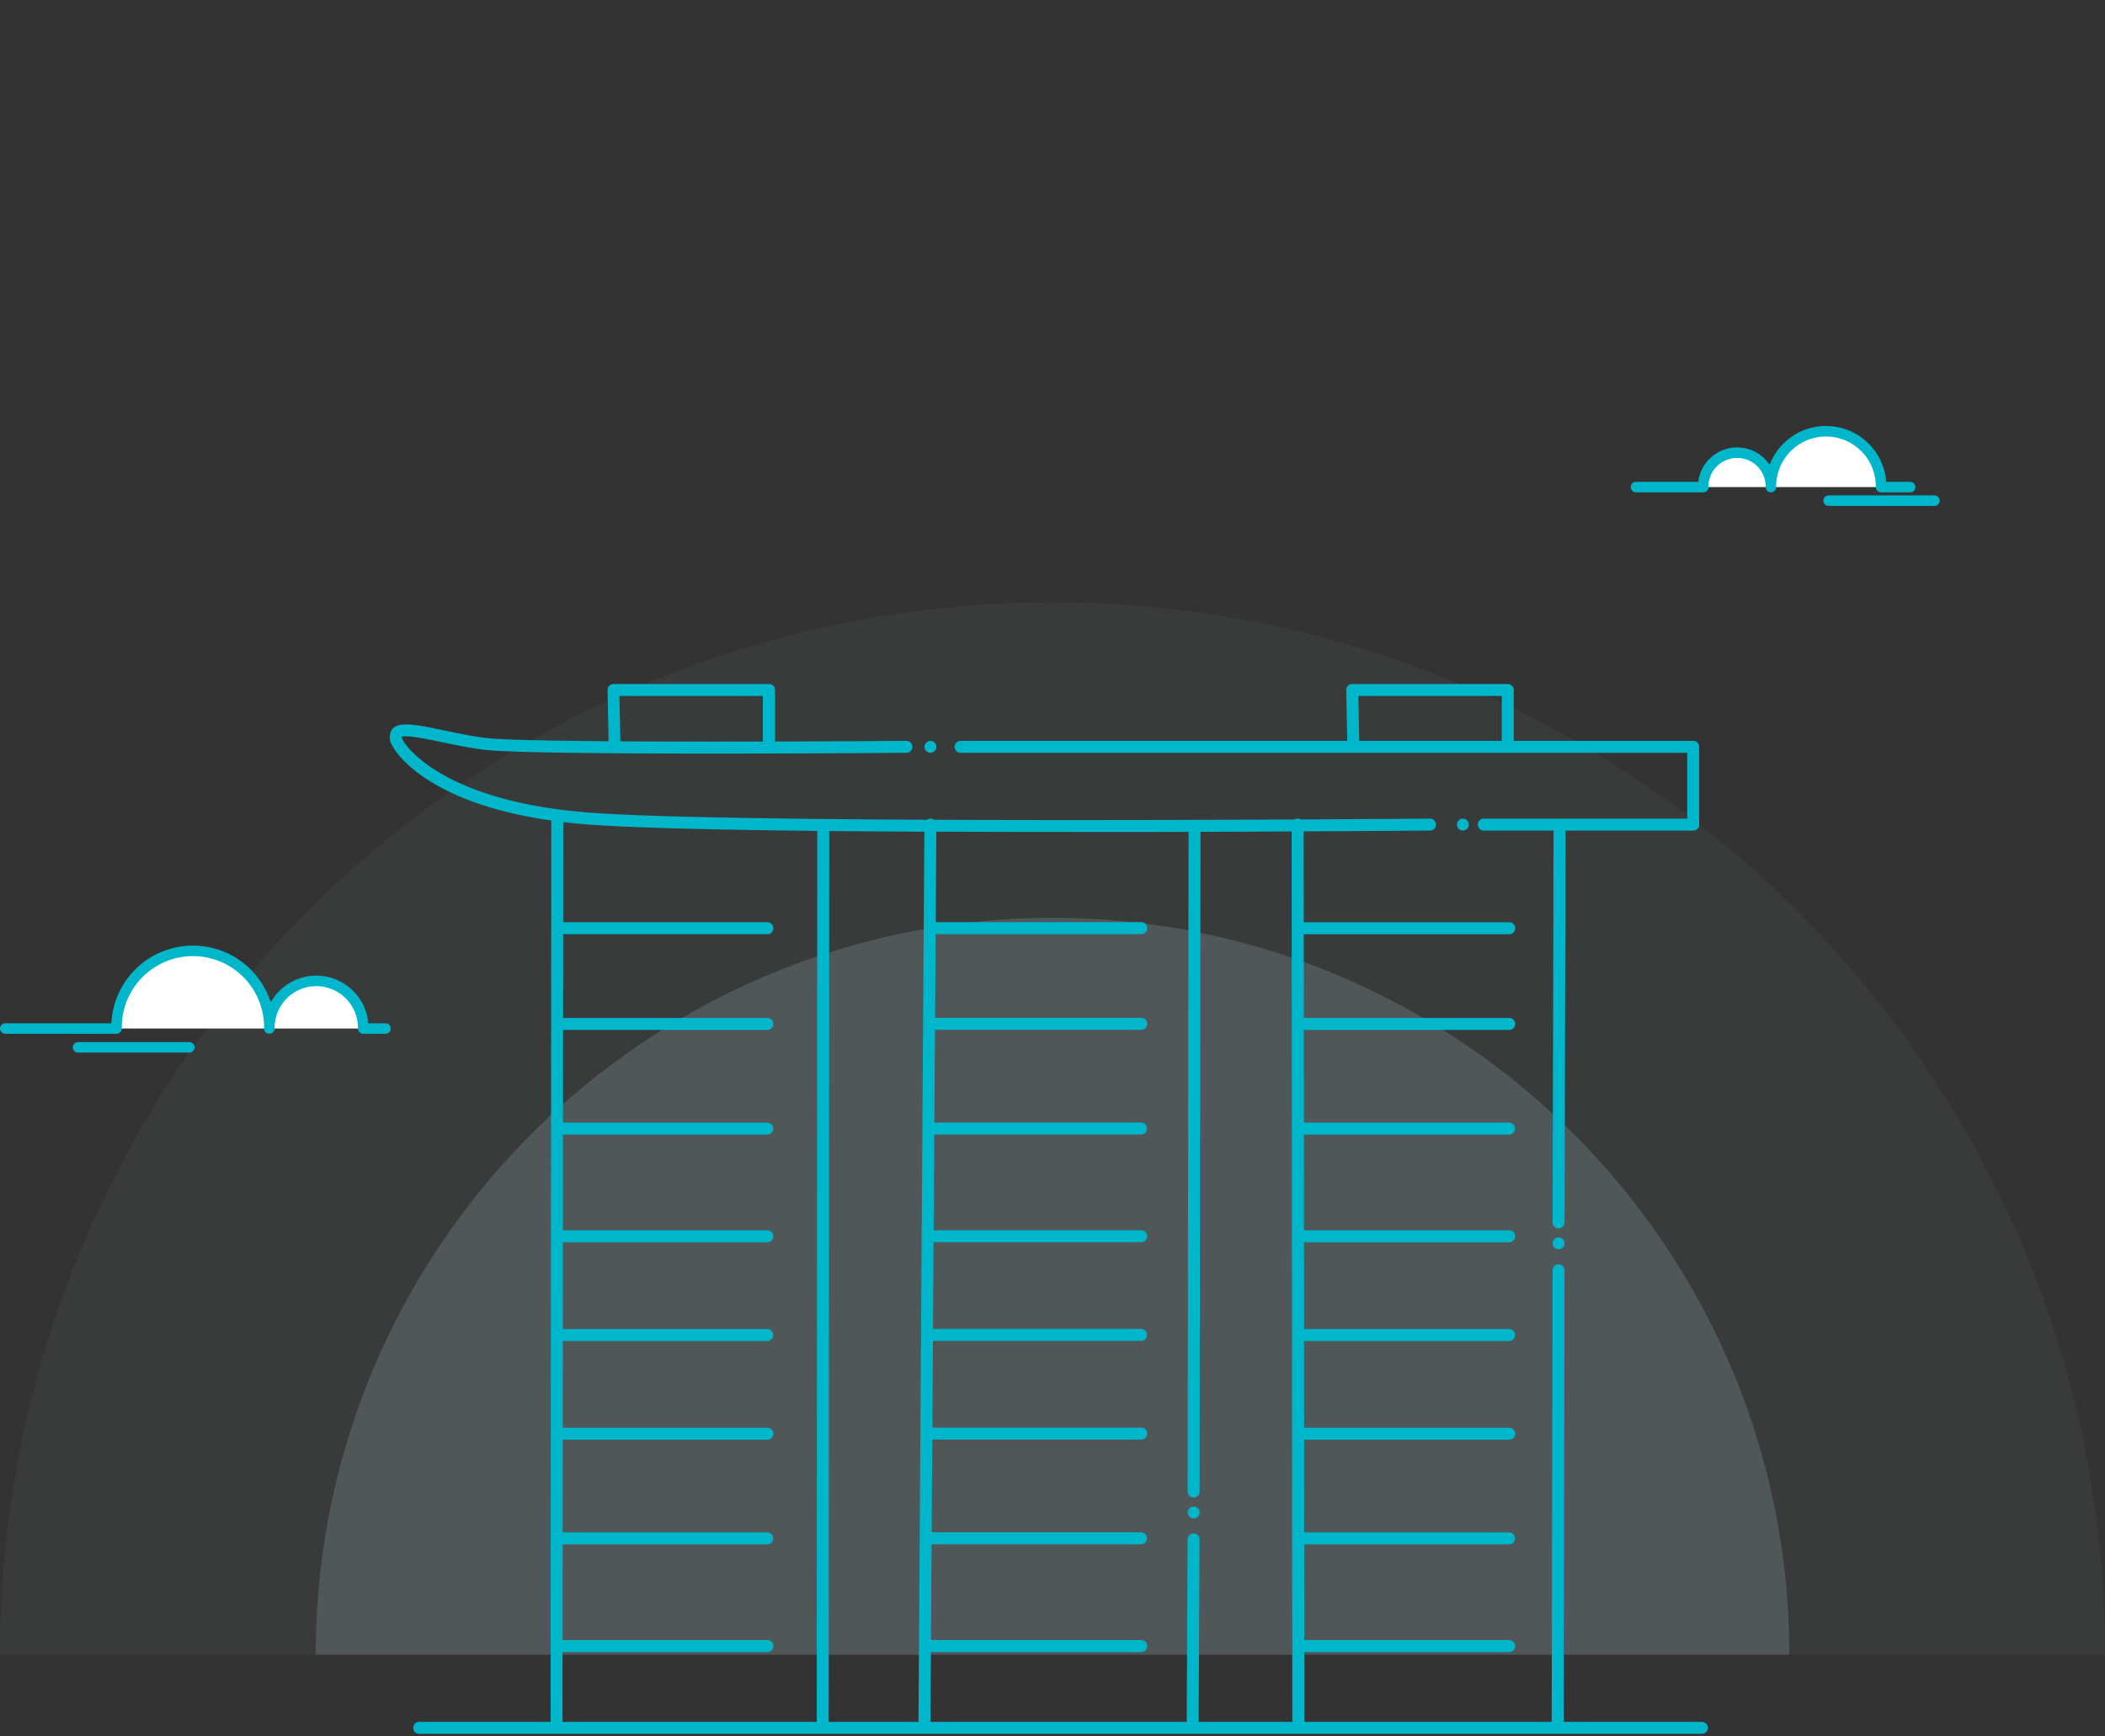 <svg xmlns="http://www.w3.org/2000/svg" width="200.005" height="165" viewBox="0 0 200.005 165">
  <rect x="0" y="0" width="200.005" height="165" fill="#333333" stroke="none"/>
  <g id="ic-branch-singapore" transform="translate(-180.995 -467.757)">
    <rect id="Rectangle_249" data-name="Rectangle 249" width="200" height="165" transform="translate(181 467.757)" fill="none"/>
    <path id="Subtraction_1" data-name="Subtraction 1" d="M250,1280H50a100.737,100.737,0,0,1,2.032-20.154,99.452,99.452,0,0,1,15.047-35.757,100.293,100.293,0,0,1,44-36.231,99.511,99.511,0,0,1,18.771-5.827,100.977,100.977,0,0,1,40.307,0,99.449,99.449,0,0,1,35.757,15.047,100.292,100.292,0,0,1,36.23,44,99.5,99.5,0,0,1,5.827,18.771A100.742,100.742,0,0,1,250,1280Z" transform="translate(131 -655)" fill="#accace" opacity="0.05"/>
    <path id="Subtraction_2" data-name="Subtraction 2" d="M194,1250H54a69.675,69.675,0,0,1,11.955-39.138,70.2,70.2,0,0,1,30.8-25.361,69.908,69.908,0,0,1,66.385,6.454,70.2,70.2,0,0,1,25.362,30.8A69.562,69.562,0,0,1,194,1250h0Z" transform="translate(157 -625)" fill="#accace" opacity="0.2"/>
    <g id="Building" transform="translate(-2188.137 88.007)">
      <path id="Path_1808" data-name="Path 1808" d="M2421.513,457.72l-.069,85.651h-12.506a.569.569,0,0,0,0,1.137h121.926a.569.569,0,0,0,0-1.137H2517.7l.087-42.914a.568.568,0,0,0-.567-.569h0a.568.568,0,0,0-.568.567l-.087,42.916h-23.5l-.005-6.635h19.474a.568.568,0,1,0,0-1.137h-19.475l-.007-9.094h19.481a.569.569,0,0,0,0-1.137H2493.05l-.007-8.811h19.489a.568.568,0,1,0,0-1.137h-19.49l-.006-8.242h19.5a.569.569,0,0,0,0-1.137h-19.5l-.006-8.242h19.5a.568.568,0,1,0,0-1.137h-19.5l-.007-9.095h19.511a.569.569,0,0,0,0-1.137h-19.512l-.007-8.811h19.519a.568.568,0,1,0,0-1.137h-19.52l-.006-7.958h19.526a.568.568,0,1,0,0-1.137h-19.526l-.007-8.634c7.111-.037,11.833-.077,12.007-.078a.568.568,0,1,0-.01-1.137c-.175,0-5.017.043-12.279.08a.56.56,0,0,0-.286-.08h0a.561.561,0,0,0-.292.083c-9.2.046-22.067.084-34.263.029a.562.562,0,0,0-.333-.112h0a.561.561,0,0,0-.333.109c-13.67-.066-26.393-.251-32.025-.676-14.482-1.093-17.7-6.748-17.736-6.814a1.444,1.444,0,0,1-.164-.39c.487-.189,2.43.215,3.865.514,1.233.257,2.632.548,3.974.716,4.532.567,38.7.3,40.148.289a.569.569,0,0,0,0-1.137h0c-.139,0-5.621.044-12.507.063a.481.481,0,0,0,.007-.062v-4.832a.568.568,0,0,0-.568-.568h-14.779a.568.568,0,0,0-.569.58l.1,4.856c-5.622-.043-10.249-.136-11.684-.316-1.3-.162-2.671-.448-3.883-.7-2.757-.574-4.42-.92-5.044-.072a1.515,1.515,0,0,0,.11,1.6C2406.567,450.932,2409.36,455.99,2421.513,457.72ZM2456.4,543.37h-8.53l.051-84.652c2.916.029,5.953.051,9.039.065Zm25.663-84.572-.088,62.687a.568.568,0,0,0,.567.569h0a.568.568,0,0,0,.568-.567l.088-62.692c3.111-.009,6.03-.021,8.658-.035l.064,84.61h-8.9l.086-17.334a.568.568,0,0,0-.565-.571h0a.568.568,0,0,0-.569.566l-.086,17.339h-24.353l.045-6.637.022,0h19.967a.568.568,0,1,0,0-1.137h-19.981l.06-9.1h19.921a.569.569,0,0,0,0-1.137h-19.913l.058-8.811h19.855a.568.568,0,1,0,0-1.137h-19.848l.054-8.242h19.793a.569.569,0,0,0,0-1.137h-19.786l.054-8.242h19.731a.568.568,0,1,0,0-1.137h-19.723l.06-9.095h19.664a.569.569,0,0,0,0-1.137h-19.656l.059-8.811h19.6a.568.568,0,1,0,0-1.137h-19.59l.053-7.958h19.537a.568.568,0,1,0,0-1.137h-19.53l.057-8.6c4.245.019,8.566.027,12.782.027C2474.747,458.815,2478.521,458.809,2482.068,458.8Zm-35.279-.092-.051,84.664H2422.58l.005-6.635h19.463a.568.568,0,1,0,0-1.137h-19.461l.007-9.094h19.454a.569.569,0,0,0,0-1.137h-19.453l.007-8.811h19.446a.568.568,0,1,0,0-1.137H2422.6l.007-8.242h19.439a.569.569,0,0,0,0-1.137h-19.437l.007-8.242h19.431a.568.568,0,1,0,0-1.137h-19.43l.007-9.095h19.423a.569.569,0,0,0,0-1.137h-19.422l.007-8.811h19.415a.568.568,0,1,0,0-1.137h-19.414l.006-7.958h19.408a.568.568,0,1,0,0-1.137h-19.406l.008-9.52c.78.093,1.593.174,2.446.238C2429.274,458.421,2437.336,458.606,2446.789,458.707Zm-18.8-12.82h13.63v4.263a.524.524,0,0,0,.007.065c-4.37.009-9.2.008-13.545-.02Z" fill="#00b6cb"/>
      <path id="Path_1809" data-name="Path 1809" d="M2487.413,451.287h69.063v6.253H2537.15a.568.568,0,1,0,0,1.137h6.624l-.087,37.23a.569.569,0,0,0,.567.57h0a.568.568,0,0,0,.569-.567l.088-37.233h12.133a.569.569,0,0,0,.569-.569v-7.389a.569.569,0,0,0-.569-.569h-17.052v-4.832a.568.568,0,0,0-.569-.568h-14.779a.566.566,0,0,0-.406.17.572.572,0,0,0-.163.41l.1,4.82h-36.764a.569.569,0,0,0,0,1.137Zm37.812-5.4h13.63v4.263h-13.54Z" transform="translate(-27.033)" fill="#00b6cb"/>
      <circle id="Ellipse_35" data-name="Ellipse 35" cx="0.568" cy="0.568" r="0.568" transform="translate(2507.559 457.539)" fill="#00b6cb"/>
      <circle id="Ellipse_36" data-name="Ellipse 36" cx="0.568" cy="0.568" r="0.568" transform="translate(2456.969 450.15)" fill="#00b6cb"/>
      <circle id="Ellipse_37" data-name="Ellipse 37" cx="0.568" cy="0.568" r="0.568" transform="translate(2516.654 497.329)" fill="#00b6cb"/>
      <circle id="Ellipse_38" data-name="Ellipse 38" cx="0.568" cy="0.568" r="0.568" transform="translate(2481.98 522.907)" fill="#00b6cb"/>
    </g>
    <g id="Cloud_Left" data-name="Cloud Left" transform="translate(181.495 558.161)">
      <path id="Path_1793" data-name="Path 1793" d="M124.786,218.778a7.261,7.261,0,1,1,14.52,0m11.036,0h-2.117M131.7,220.565H121.129m3.657-1.787H114.214m34.011,0a4.46,4.46,0,1,0-8.919,0" transform="translate(-114.214 -211.445)" fill="#fff" stroke="#00b6cb" stroke-linecap="round" stroke-linejoin="round" stroke-width="1"/>
    </g>
    <g id="Cloud_Right" data-name="Cloud Right" transform="translate(332.442 484.757)">
      <path id="Path_1794" data-name="Path 1794" d="M534.172,202.728a5.234,5.234,0,1,1,10.467,0m-16.9,0h-6.386m28.349,1.289H539.655m7.744-1.289h-2.76m-10.467,0a3.215,3.215,0,1,0-6.429,0" transform="translate(-517.357 -173.442)" fill="#fff" stroke="#00b6cb" stroke-linecap="round" stroke-linejoin="round" stroke-width="1"/>
    </g>
  </g>
</svg>
